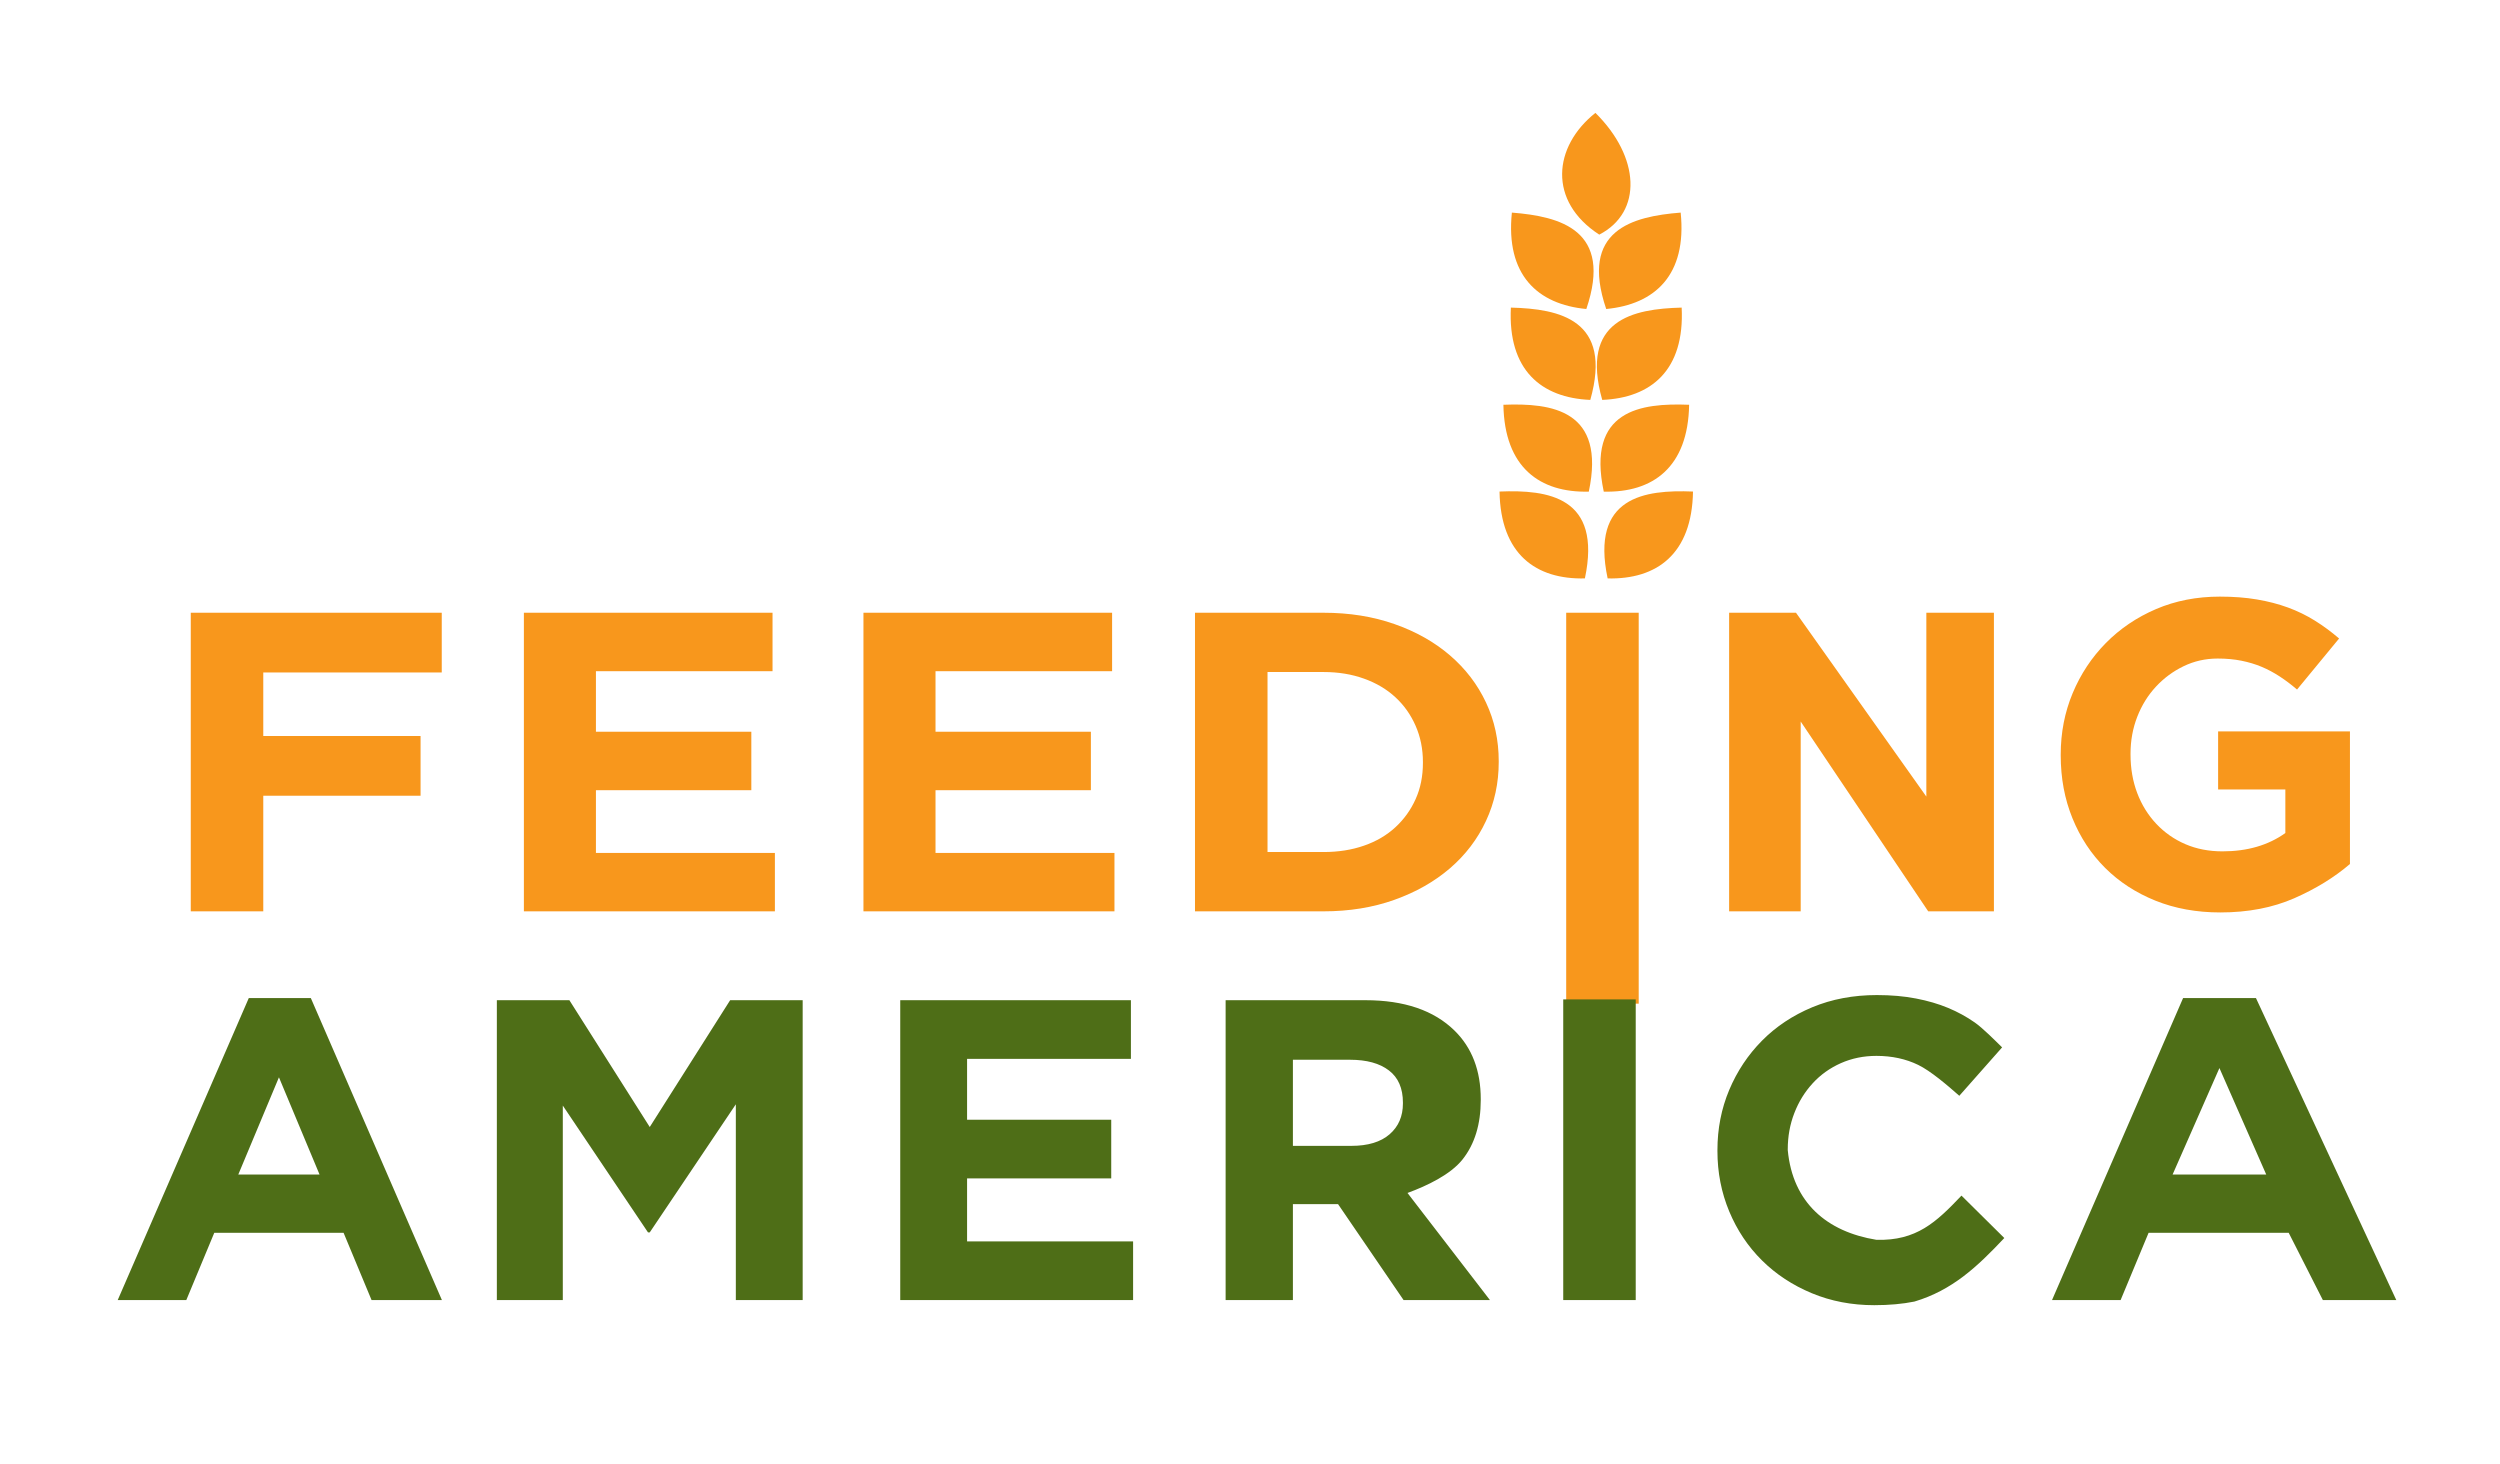 <?xml version="1.0" encoding="UTF-8" standalone="no"?>
<!-- Created with Inkscape (http://www.inkscape.org/) -->
<svg
   xmlns:dc="http://purl.org/dc/elements/1.1/"
   xmlns:cc="http://creativecommons.org/ns#"
   xmlns:rdf="http://www.w3.org/1999/02/22-rdf-syntax-ns#"
   xmlns:svg="http://www.w3.org/2000/svg"
   xmlns="http://www.w3.org/2000/svg"
   xmlns:sodipodi="http://sodipodi.sourceforge.net/DTD/sodipodi-0.dtd"
   xmlns:inkscape="http://www.inkscape.org/namespaces/inkscape"
   width="101.212"
   height="59.282"
   id="svg4024"
   sodipodi:version="0.32"
   inkscape:version="0.46"
   version="1.0"
   sodipodi:docname="Feeding America logo.svg"
   inkscape:output_extension="org.inkscape.output.svg.inkscape">
  <defs
     id="defs4026">
    <inkscape:perspective
       sodipodi:type="inkscape:persp3d"
       inkscape:vp_x="0 : 526.18109 : 1"
       inkscape:vp_y="0 : 1000 : 0"
       inkscape:vp_z="744.09448 : 526.18109 : 1"
       inkscape:persp3d-origin="372.04724 : 350.78739 : 1"
       id="perspective4032" />
    <inkscape:perspective
       id="perspective4041"
       inkscape:persp3d-origin="372.04724 : 350.78739 : 1"
       inkscape:vp_z="744.09448 : 526.18109 : 1"
       inkscape:vp_y="0 : 1000 : 0"
       inkscape:vp_x="0 : 526.18109 : 1"
       sodipodi:type="inkscape:persp3d" />
  </defs>
  <sodipodi:namedview
     id="base"
     pagecolor="#ffffff"
     bordercolor="#666666"
     borderopacity="1.0"
     gridtolerance="10000"
     guidetolerance="10"
     objecttolerance="10"
     inkscape:pageopacity="0.0"
     inkscape:pageshadow="2"
     inkscape:zoom="3.0296944"
     inkscape:cx="50.606243"
     inkscape:cy="29.640799"
     inkscape:document-units="px"
     inkscape:current-layer="layer1"
     showgrid="false"
     showguides="true"
     inkscape:guide-bbox="true"
     inkscape:window-width="1024"
     inkscape:window-height="721"
     inkscape:window-x="-4"
     inkscape:window-y="-4" />
  <g
     inkscape:label="Layer 1"
     inkscape:groupmode="layer"
     id="layer1"
     transform="translate(-367.98,-528.588)">
    <path
       transform="scale(1.051,0.952)"
       style="font-size:261.213px;font-style:normal;font-weight:normal;text-align:start;line-height:125%;text-anchor:start;fill:#f8971c;fill-opacity:1;stroke:none;stroke-width:1px;stroke-linecap:butt;stroke-linejoin:miter;stroke-opacity:1;font-family:Bitstream Vera Sans"
       d="M 357.472,581.297 L 367.14,581.297 L 367.14,583.837 L 360.265,583.837 L 360.265,586.539 L 366.324,586.539 L 366.324,589.079 L 360.265,589.079 L 360.265,593.995 L 357.472,593.995 L 357.472,581.297 z M 370.304,581.297 L 379.882,581.297 L 379.882,583.782 L 373.079,583.782 L 373.079,586.358 L 379.065,586.358 L 379.065,588.843 L 373.079,588.843 L 373.079,591.51 L 379.973,591.51 L 379.973,593.995 L 370.304,593.995 L 370.304,581.297 z M 383.384,581.297 L 392.962,581.297 L 392.962,583.782 L 386.16,583.782 L 386.16,586.358 L 392.145,586.358 L 392.145,588.843 L 386.16,588.843 L 386.16,591.51 L 393.053,591.51 L 393.053,593.995 L 383.384,593.995 L 383.384,581.297 z M 401.107,591.473 C 401.676,591.473 402.196,591.383 402.667,591.201 C 403.139,591.02 403.541,590.76 403.873,590.421 C 404.206,590.083 404.466,589.684 404.653,589.224 C 404.841,588.765 404.935,588.251 404.935,587.682 L 404.935,587.646 C 404.935,587.09 404.841,586.576 404.653,586.104 C 404.466,585.632 404.206,585.227 403.873,584.889 C 403.541,584.55 403.139,584.287 402.667,584.1 C 402.196,583.912 401.676,583.818 401.107,583.818 L 398.949,583.818 L 398.949,591.473 L 401.107,591.473 z M 396.155,581.297 L 401.107,581.297 C 402.099,581.297 403.009,581.457 403.837,581.778 C 404.666,582.098 405.379,582.543 405.978,583.111 C 406.576,583.679 407.039,584.347 407.365,585.115 C 407.692,585.883 407.855,586.715 407.855,587.61 L 407.855,587.646 C 407.855,588.541 407.692,589.375 407.365,590.149 C 407.039,590.923 406.576,591.594 405.978,592.163 C 405.379,592.731 404.666,593.179 403.837,593.505 C 403.009,593.832 402.099,593.995 401.107,593.995 L 396.155,593.995 L 396.155,581.297 z M 410.454,581.297 L 413.247,581.297 L 413.247,597.922 L 410.454,597.922 L 410.454,581.297 z M 416.73,581.297 L 419.306,581.297 L 424.327,589.115 L 424.327,581.297 L 426.93,581.297 L 426.93,593.995 L 424.399,593.995 L 419.487,585.923 L 419.487,593.995 L 416.73,593.995 L 416.73,581.297 z"
       id="text4047"
       sodipodi:nodetypes="ccccccccccccccccccccccccccccccccccccccsssccsssccccccsssccsssccccccccccccccccccc" />
    <path
       style="font-size:261.213px;font-style:normal;font-weight:normal;text-align:start;line-height:125%;text-anchor:start;fill:#f8971c;fill-opacity:1;stroke:none;stroke-width:1px;stroke-linecap:butt;stroke-linejoin:miter;stroke-opacity:1;font-family:Bitstream Vera Sans"
       d="M 457.868,565.528 C 456.908,565.528 456.033,565.369 455.243,565.051 C 454.454,564.733 453.775,564.292 453.207,563.726 C 452.639,563.161 452.198,562.49 451.882,561.713 C 451.566,560.936 451.408,560.089 451.408,559.17 L 451.408,559.135 C 451.408,558.252 451.569,557.425 451.89,556.654 C 452.212,555.882 452.66,555.205 453.233,554.623 C 453.807,554.04 454.486,553.581 455.27,553.245 C 456.054,552.91 456.914,552.742 457.851,552.742 C 458.401,552.742 458.901,552.78 459.352,552.857 C 459.802,552.933 460.221,553.042 460.607,553.183 C 460.993,553.325 461.356,553.501 461.695,553.713 C 462.035,553.925 462.362,554.166 462.678,554.437 L 460.975,556.504 C 460.741,556.303 460.507,556.127 460.273,555.974 C 460.039,555.821 459.796,555.691 459.545,555.585 C 459.293,555.479 459.021,555.397 458.728,555.338 C 458.436,555.279 458.114,555.249 457.763,555.249 C 457.271,555.249 456.812,555.352 456.384,555.559 C 455.957,555.765 455.583,556.041 455.261,556.389 C 454.939,556.736 454.687,557.142 454.506,557.607 C 454.325,558.072 454.234,558.57 454.234,559.1 L 454.234,559.135 C 454.234,559.7 454.325,560.221 454.506,560.698 C 454.687,561.174 454.945,561.589 455.279,561.943 C 455.612,562.296 456.004,562.57 456.455,562.764 C 456.905,562.958 457.406,563.055 457.956,563.055 C 458.962,563.055 459.811,562.808 460.502,562.313 L 460.502,560.548 L 457.78,560.548 L 457.78,558.199 L 463.117,558.199 L 463.117,563.567 C 462.485,564.109 461.733,564.571 460.861,564.954 C 459.989,565.336 458.992,565.528 457.868,565.528 L 457.868,565.528 z"
       id="path4052"
       sodipodi:nodetypes="csssccsssssssccsssssssccssssccccccscc" />
    <path
       style="font-size:254.698px;font-style:normal;font-weight:normal;text-align:start;line-height:125%;text-anchor:start;fill:#4e6e17;fill-opacity:1;stroke:none;stroke-width:1px;stroke-linecap:butt;stroke-linejoin:miter;stroke-opacity:1;font-family:Bitstream Vera Sans"
       d="M 380.917,576.139 L 379.273,572.203 L 377.627,576.139 L 380.917,576.139 z M 378.052,568.995 L 380.564,568.995 L 385.87,581.22 L 383.022,581.22 L 381.89,578.498 L 376.655,578.498 L 375.523,581.22 L 372.746,581.22 L 378.052,568.995 z M 388.095,569.081 L 391.031,569.081 L 394.285,574.215 L 397.54,569.081 L 400.476,569.081 L 400.476,581.22 L 397.77,581.22 L 397.77,573.295 L 394.285,578.481 L 394.214,578.481 L 390.765,573.347 L 390.765,581.22 L 388.095,581.22 L 388.095,569.081 z M 404.426,569.081 L 413.765,569.081 L 413.765,571.457 L 407.132,571.457 L 407.132,573.92 L 412.968,573.92 L 412.968,576.295 L 407.132,576.295 L 407.132,578.845 L 413.853,578.845 L 413.853,581.22 L 404.426,581.22 L 404.426,569.081 z M 422.69,574.978 C 423.362,574.978 423.878,574.822 424.238,574.509 C 424.597,574.197 424.777,573.781 424.777,573.26 L 424.777,573.226 C 424.777,572.648 424.589,572.214 424.211,571.925 C 423.834,571.636 423.309,571.492 422.637,571.492 L 420.323,571.492 L 420.323,574.978 L 422.69,574.978 z M 417.599,569.081 L 423.258,569.081 C 424.827,569.081 426.03,569.491 426.867,570.312 C 427.574,571.006 427.928,571.931 427.928,573.087 L 427.928,573.122 C 427.928,574.105 427.683,574.905 427.194,575.524 C 426.705,576.142 425.752,576.596 424.962,576.885 L 428.299,581.22 L 424.803,581.22 L 422.15,577.336 L 422.115,577.336 L 420.323,577.336 L 420.323,581.22 L 417.599,581.22 L 417.599,569.081 z M 431.267,569.048 L 434.202,569.048 L 434.202,581.22 L 431.267,581.22 L 431.267,569.048 z M 443.859,581.428 C 442.951,581.428 442.108,581.267 441.33,580.943 C 440.552,580.619 439.88,580.177 439.314,579.616 C 438.748,579.056 438.306,578.394 437.987,577.631 C 437.669,576.868 437.51,576.053 437.51,575.186 L 437.51,575.151 C 437.51,574.284 437.669,573.472 437.987,572.714 C 438.306,571.957 438.748,571.292 439.314,570.72 C 439.88,570.148 440.558,569.697 441.348,569.367 C 442.138,569.038 443.011,568.873 443.966,568.873 C 444.544,568.873 445.071,568.919 445.549,569.012 C 446.026,569.104 446.46,569.231 446.849,569.393 C 447.238,569.555 447.598,569.752 447.928,569.983 C 448.258,570.214 448.752,570.714 449.035,570.991 L 447.302,572.951 C 446.818,572.523 446.138,571.942 445.637,571.7 C 445.136,571.457 444.573,571.335 443.948,571.335 C 443.429,571.335 442.948,571.434 442.506,571.63 C 442.064,571.827 441.684,572.098 441.366,572.445 C 441.047,572.792 440.799,573.194 440.623,573.651 C 440.446,574.107 440.357,574.596 440.357,575.116 L 440.357,575.151 C 440.557,577.28 441.939,578.454 443.948,578.782 C 445.568,578.826 446.365,578.072 447.39,576.992 L 449.124,578.709 C 448.027,579.875 447.017,580.824 445.487,581.281 C 445.004,581.379 444.461,581.428 443.859,581.428 L 443.859,581.428 z M 459.728,576.139 L 457.833,571.828 L 455.937,576.139 L 459.728,576.139 z M 456.362,568.995 L 459.312,568.995 L 464.993,581.22 L 462.02,581.22 L 460.638,578.498 L 454.965,578.498 L 453.833,581.22 L 451.056,581.22 L 456.362,568.995 z"
       id="text4054"
       sodipodi:nodetypes="cccccccccccccccccccccccccccccccccccccccccsccsccccccsccscccccccccccccccsssccsssssssccsssssccccccccccccccccccccc" />
    <path
       style="fill:#f8971c;fill-opacity:1;fill-rule:evenodd;stroke:#000000;stroke-width:0;stroke-linecap:butt;stroke-linejoin:miter;stroke-miterlimit:4;stroke-dasharray:none;stroke-opacity:1"
       d="M 433.065,552.005 C 435.047,552.053 436.479,551.026 436.521,548.488 C 434.563,548.409 432.364,548.696 433.065,552.005 z"
       id="path4572"
       sodipodi:nodetypes="ccc" />
    <path
       style="fill:#f8971c;fill-opacity:1;fill-rule:evenodd;stroke:#000000;stroke-width:0;stroke-linecap:butt;stroke-linejoin:miter;stroke-miterlimit:4;stroke-dasharray:none;stroke-opacity:1"
       d="M 432.908,548.492 C 434.889,548.541 436.322,547.513 436.364,544.975 C 434.405,544.897 432.206,545.184 432.908,548.492 z"
       id="path4574"
       sodipodi:nodetypes="ccc" />
    <path
       style="fill:#f8971c;fill-opacity:1;fill-rule:evenodd;stroke:#000000;stroke-width:0;stroke-linecap:butt;stroke-linejoin:miter;stroke-miterlimit:4;stroke-dasharray:none;stroke-opacity:1"
       d="M 432.846,544.778 C 434.826,544.695 436.188,543.576 436.062,541.041 C 434.103,541.091 431.928,541.523 432.846,544.778 z"
       id="path4576"
       sodipodi:nodetypes="ccc" />
    <path
       style="fill:#f8971c;fill-opacity:1;fill-rule:evenodd;stroke:#000000;stroke-width:0;stroke-linecap:butt;stroke-linejoin:miter;stroke-miterlimit:4;stroke-dasharray:none;stroke-opacity:1"
       d="M 433.007,541.098 C 434.981,540.91 436.281,539.72 436.022,537.195 C 434.068,537.35 431.918,537.896 433.007,541.098 z"
       id="path4578"
       sodipodi:nodetypes="ccc" />
    <path
       style="fill:#f8971c;fill-opacity:1;fill-rule:evenodd;stroke:#000000;stroke-width:0;stroke-linecap:butt;stroke-linejoin:miter;stroke-miterlimit:4;stroke-dasharray:none;stroke-opacity:1"
       d="M 432.144,552.005 C 430.162,552.053 428.73,551.026 428.688,548.488 C 430.646,548.409 432.845,548.696 432.144,552.005 z"
       id="path4588"
       sodipodi:nodetypes="ccc" />
    <path
       style="fill:#f8971c;fill-opacity:1;fill-rule:evenodd;stroke:#000000;stroke-width:0;stroke-linecap:butt;stroke-linejoin:miter;stroke-miterlimit:4;stroke-dasharray:none;stroke-opacity:1"
       d="M 432.302,548.492 C 430.32,548.541 428.887,547.513 428.845,544.975 C 430.804,544.897 433.003,545.184 432.302,548.492 z"
       id="path4590"
       sodipodi:nodetypes="ccc" />
    <path
       style="fill:#f8971c;fill-opacity:1;fill-rule:evenodd;stroke:#000000;stroke-width:0;stroke-linecap:butt;stroke-linejoin:miter;stroke-miterlimit:4;stroke-dasharray:none;stroke-opacity:1"
       d="M 432.363,544.778 C 430.383,544.695 429.021,543.576 429.147,541.041 C 431.106,541.091 433.281,541.523 432.363,544.778 z"
       id="path4592"
       sodipodi:nodetypes="ccc" />
    <path
       style="fill:#f8971c;fill-opacity:1;fill-rule:evenodd;stroke:#000000;stroke-width:0;stroke-linecap:butt;stroke-linejoin:miter;stroke-miterlimit:4;stroke-dasharray:none;stroke-opacity:1"
       d="M 432.202,541.098 C 430.228,540.91 428.928,539.72 429.188,537.195 C 431.142,537.35 433.291,537.896 432.202,541.098 z"
       id="path4594"
       sodipodi:nodetypes="ccc" />
    <path
       style="fill:#f8971c;fill-opacity:1;fill-rule:evenodd;stroke:#000000;stroke-width:0;stroke-linecap:butt;stroke-linejoin:miter;stroke-miterlimit:4;stroke-dasharray:none;stroke-opacity:1"
       d="M 432.726,538.087 C 434.494,537.172 434.376,534.941 432.57,533.158 C 430.857,534.52 430.638,536.733 432.726,538.087 z"
       id="path4596"
       sodipodi:nodetypes="ccc" />
  </g>
</svg>
